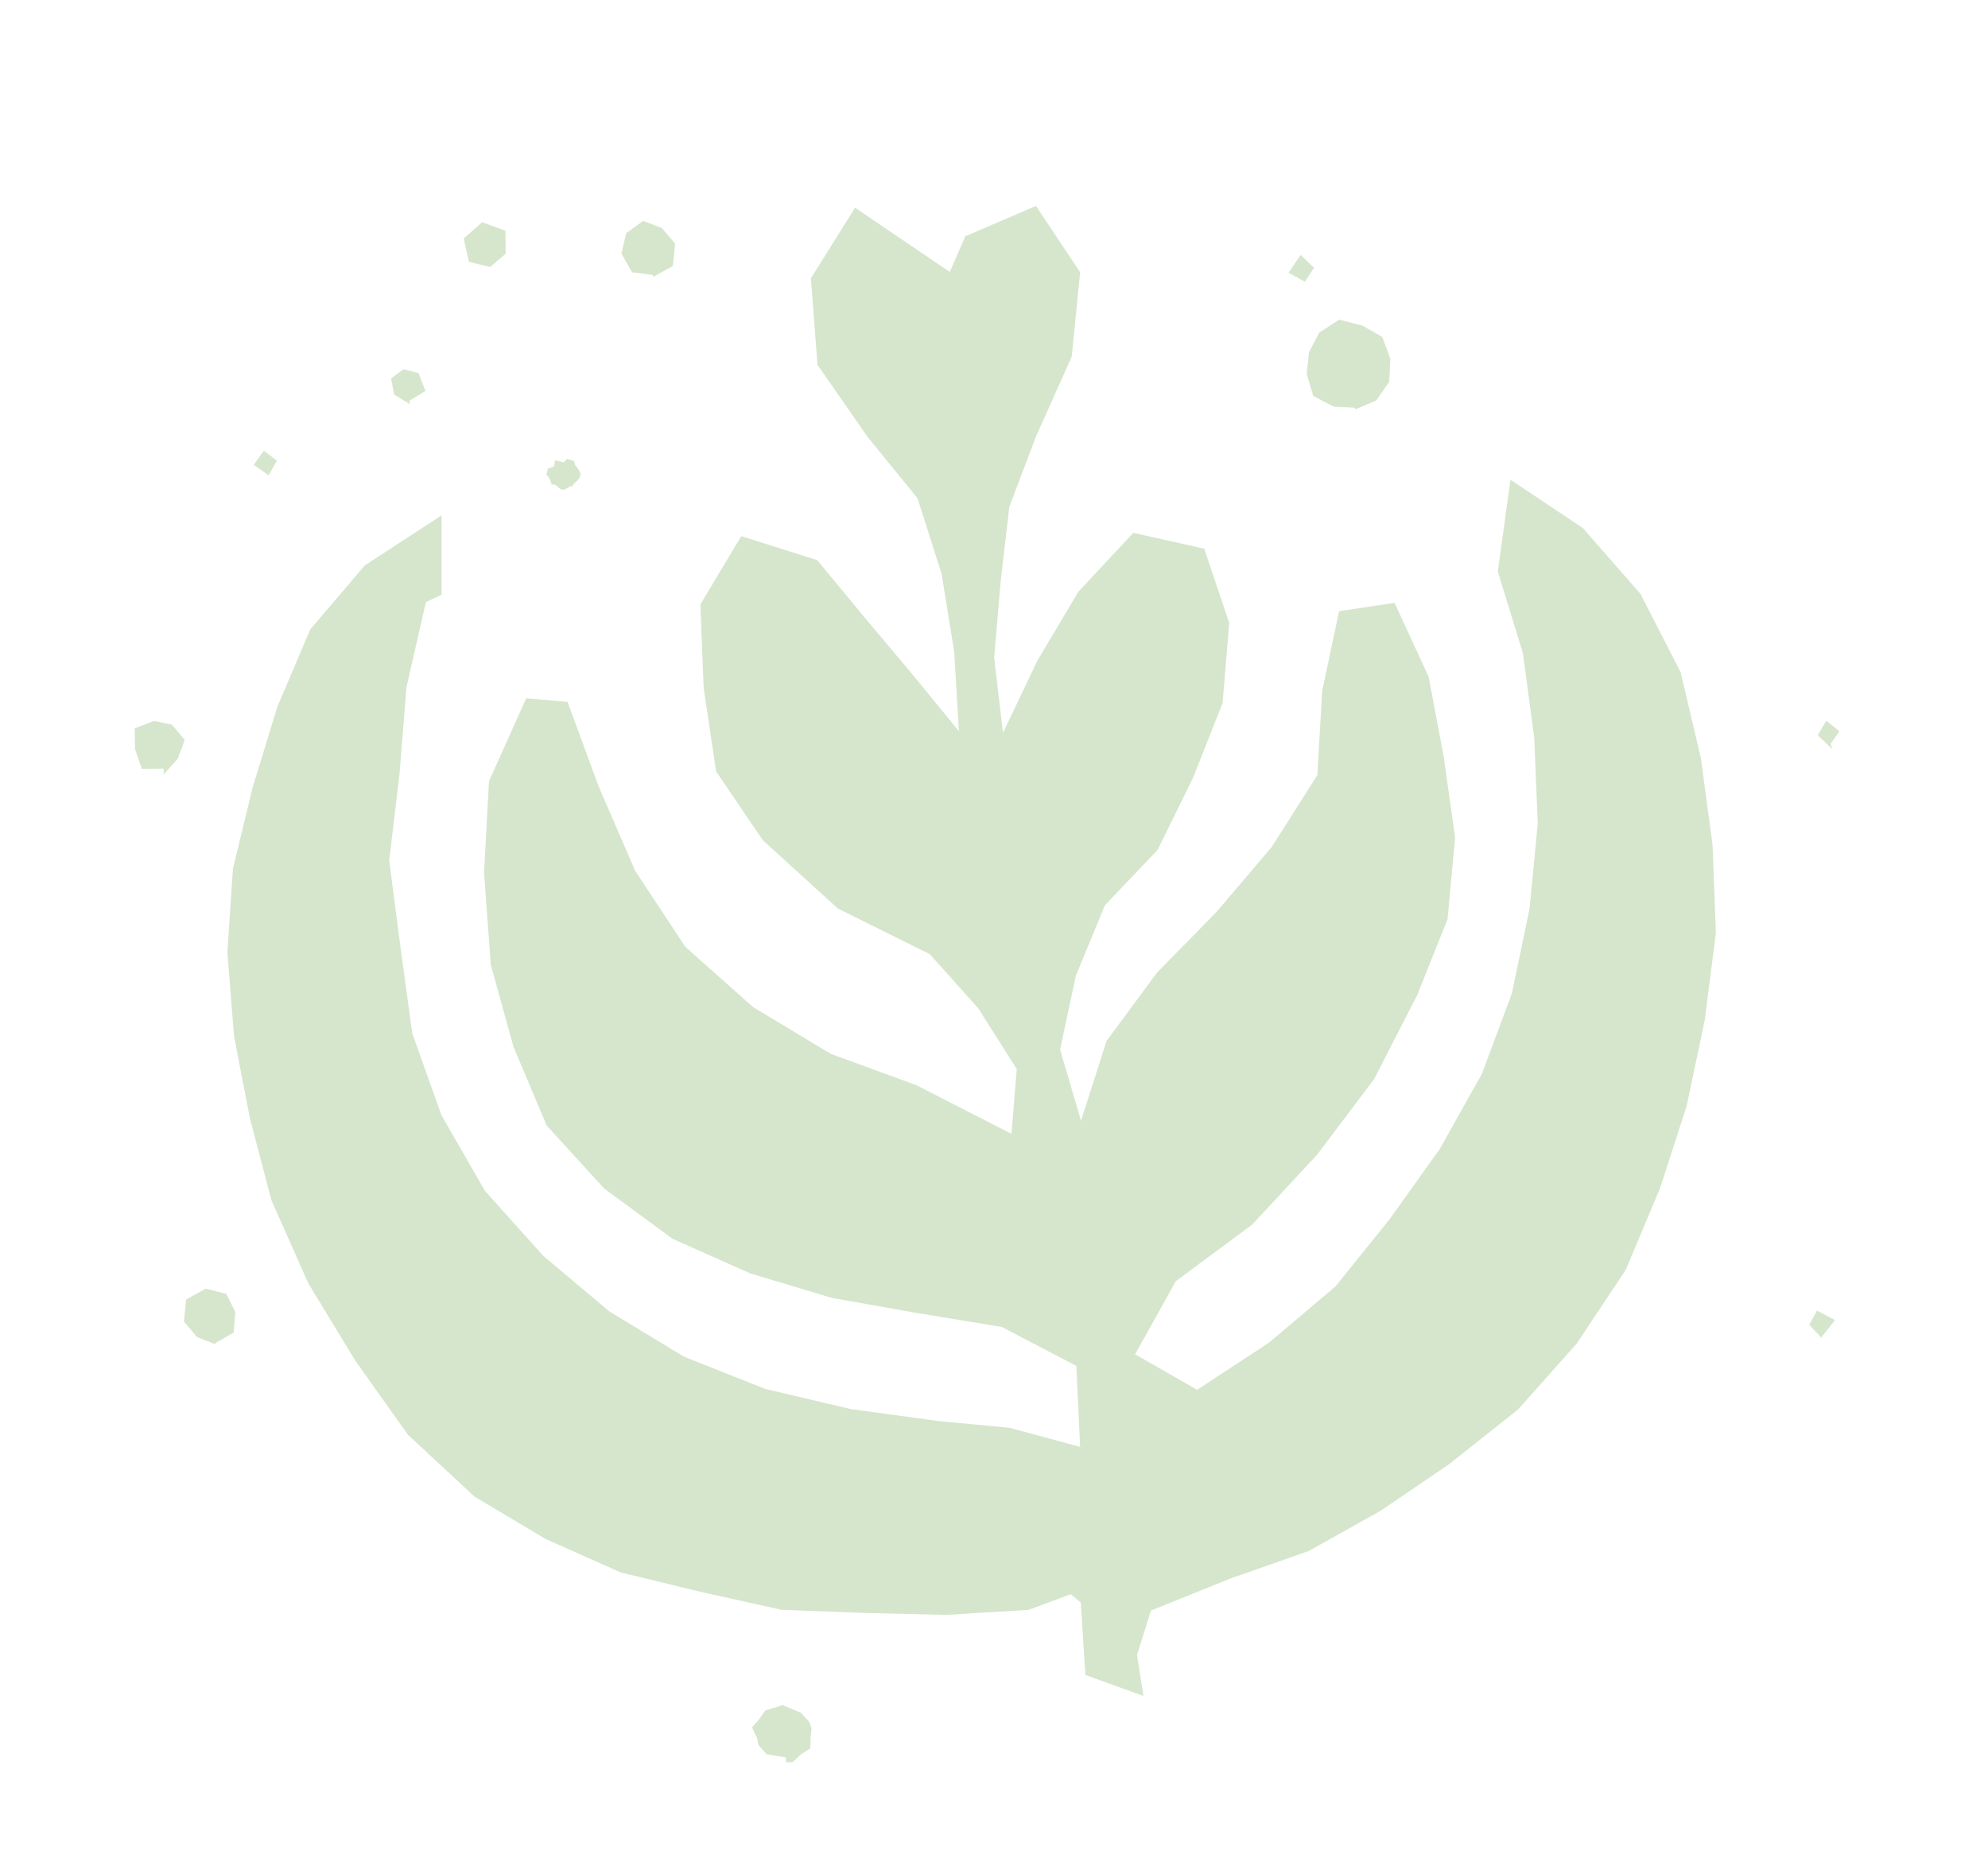 <svg width="180" height="169" viewBox="0 0 180 169" fill="none" xmlns="http://www.w3.org/2000/svg">
<g clip-path="url(#clip0_174_4808)">
<path d="M14.824 70.13L14.816 69.603L12.848 69.626L12.224 67.838L12.2 65.958L13.945 65.289L15.573 65.627L16.725 67.02L16.097 68.702L14.824 70.13ZM19.532 121.751L19.507 121.614L21.151 120.682L21.307 118.822L20.497 117.173L18.633 116.702L16.855 117.676L16.656 119.685L17.844 121.089L19.549 121.748L19.532 121.751ZM24.291 43.036L24.3 43.087L25.072 41.714L23.888 40.82L22.975 42.095L24.288 43.019L24.291 43.036ZM165.743 67.359L166.541 66.228L165.362 65.262L164.581 66.584L165.898 67.824L165.743 67.359ZM150.245 107.787L152.705 100.191L154.352 92.39L155.363 84.476L155.059 76.501L153.999 68.629L152.169 60.879L148.54 53.789L143.317 47.818L136.764 43.443L135.617 51.769L137.889 59.14L138.918 66.842L139.233 74.586L138.487 82.311L136.897 89.942L134.174 97.252L130.356 104.056L125.836 110.388L120.922 116.493L114.939 121.559L108.395 125.864L102.774 122.641L106.467 116.019L113.389 110.888L119.251 104.575L124.416 97.721L128.33 90.089L131.065 83.236L131.75 75.856L130.721 68.542L129.352 61.289L126.269 54.594L121.246 55.347L119.711 62.599L119.277 70.197L115.141 76.707L110.15 82.579L104.757 88.084L100.192 94.266L97.878 101.501L95.984 95.048L97.412 88.361L100.04 81.985L104.815 76.962L108.017 70.446L110.696 63.673L111.297 56.414L109.038 49.693L102.613 48.254L97.645 53.576L93.936 59.814L90.812 66.368L90.015 59.557L90.604 52.618L91.389 45.889L93.807 39.516L97.038 32.291L97.799 24.651L93.803 18.65L87.4 21.398L85.996 24.628L77.42 18.808L73.422 25.204L74.017 33.037L78.57 39.589L83.08 45.127L85.256 51.969L86.401 59.051L86.821 66.213L82.567 61.016L78.254 55.882L73.989 50.722L67.115 48.554L63.413 54.738L63.713 62.309L64.837 69.853L69.069 76.093L75.862 82.272L84.186 86.413L88.558 91.29L92.062 96.817L91.577 102.68L82.976 98.273L75.223 95.437L68.186 91.203L62.053 85.749L57.51 78.861L54.232 71.285L51.385 63.561L47.646 63.236L44.274 70.752L43.827 79.056L44.438 87.363L46.491 94.791L49.494 101.923L54.705 107.633L60.884 112.181L67.934 115.321L75.364 117.546L83.024 118.902L90.703 120.167L97.454 123.695L97.799 131.028L91.41 129.301L84.852 128.678L77.014 127.601L69.288 125.781L61.925 122.857L55.176 118.764L49.169 113.71L43.914 107.849L39.978 101.01L37.323 93.568L36.256 85.749L35.239 77.922L36.174 70.074L36.806 62.211L38.564 54.532L39.99 53.85L39.988 46.666L33.029 51.205L28.094 56.996L25.108 64.019L22.885 71.272L21.092 78.659L20.587 86.253L21.19 93.838L22.634 101.307L24.573 108.685L27.912 116.214L32.181 123.24L36.936 129.931L42.974 135.543L49.39 139.362L56.211 142.402L63.47 144.165L70.754 145.783L78.219 146.065L85.682 146.242L93.136 145.787L96.947 144.372L97.858 145.123L98.275 151.686L103.533 153.584L102.949 149.886L104.207 145.854L111.426 142.941L118.495 140.459L125.016 136.81L131.191 132.607L137.441 127.651L142.75 121.686L147.191 115.015L150.289 107.638L150.245 107.787ZM72.576 155.138L70.859 154.41L70.278 154.604L69.308 154.886L68.747 155.674L68.094 156.444L68.55 157.401L68.661 158.014L69.414 158.864L71.156 159.146L71.165 159.585L71.763 159.582L72.561 158.838L73.369 158.339L73.386 157.368L73.479 156.523L73.269 155.945L72.539 155.127L72.576 155.138ZM37.896 33.786L36.529 33.435L35.413 34.272L35.676 35.721L37.122 36.603L37.066 36.296L38.523 35.398L37.899 33.803L37.896 33.786ZM118.192 25.438L118.981 24.256L117.765 23.085L116.666 24.694L118.174 25.529L118.195 25.455L118.192 25.438ZM118.925 35.87L120.753 36.824L122.654 36.919L122.733 37.063L124.613 36.264L125.785 34.572L125.883 32.494L125.154 30.513L123.347 29.485L121.26 28.949L119.448 30.123L118.519 31.894L118.314 33.868L118.908 35.874L118.925 35.87ZM164.95 121.176L164.932 121.074L166.152 119.549L164.515 118.684L163.816 119.973L164.95 121.176ZM49.955 43.852L50.3 43.913L50.759 44.305L51.101 44.348L51.675 44.015L51.744 44.108L52.03 43.739L52.392 43.409L52.588 42.934L52.341 42.45L52.066 42.095L51.967 41.743L51.334 41.559L51.04 41.877L50.265 41.683L50.156 42.248L49.626 42.432L49.474 42.953L49.806 43.421L49.938 43.855L49.955 43.852ZM60.926 24.074L61.125 22.066L59.936 20.662L58.232 20.003L56.693 21.128L56.269 22.965L57.228 24.658L59.12 24.895L59.151 25.066L60.929 24.091L60.926 24.074ZM43.657 20.131L41.986 21.597L42.459 23.712L44.357 24.178L44.391 24.172L45.778 22.986L45.768 20.893L43.657 20.131Z" fill="#D5E6CC"/>
</g>
<defs>
<clipPath id="clip0_174_4808">
<rect width="157.042" height="142.263" fill="white" transform="translate(0 28.059) rotate(-10.293)"/>
</clipPath>
</defs>
</svg>
